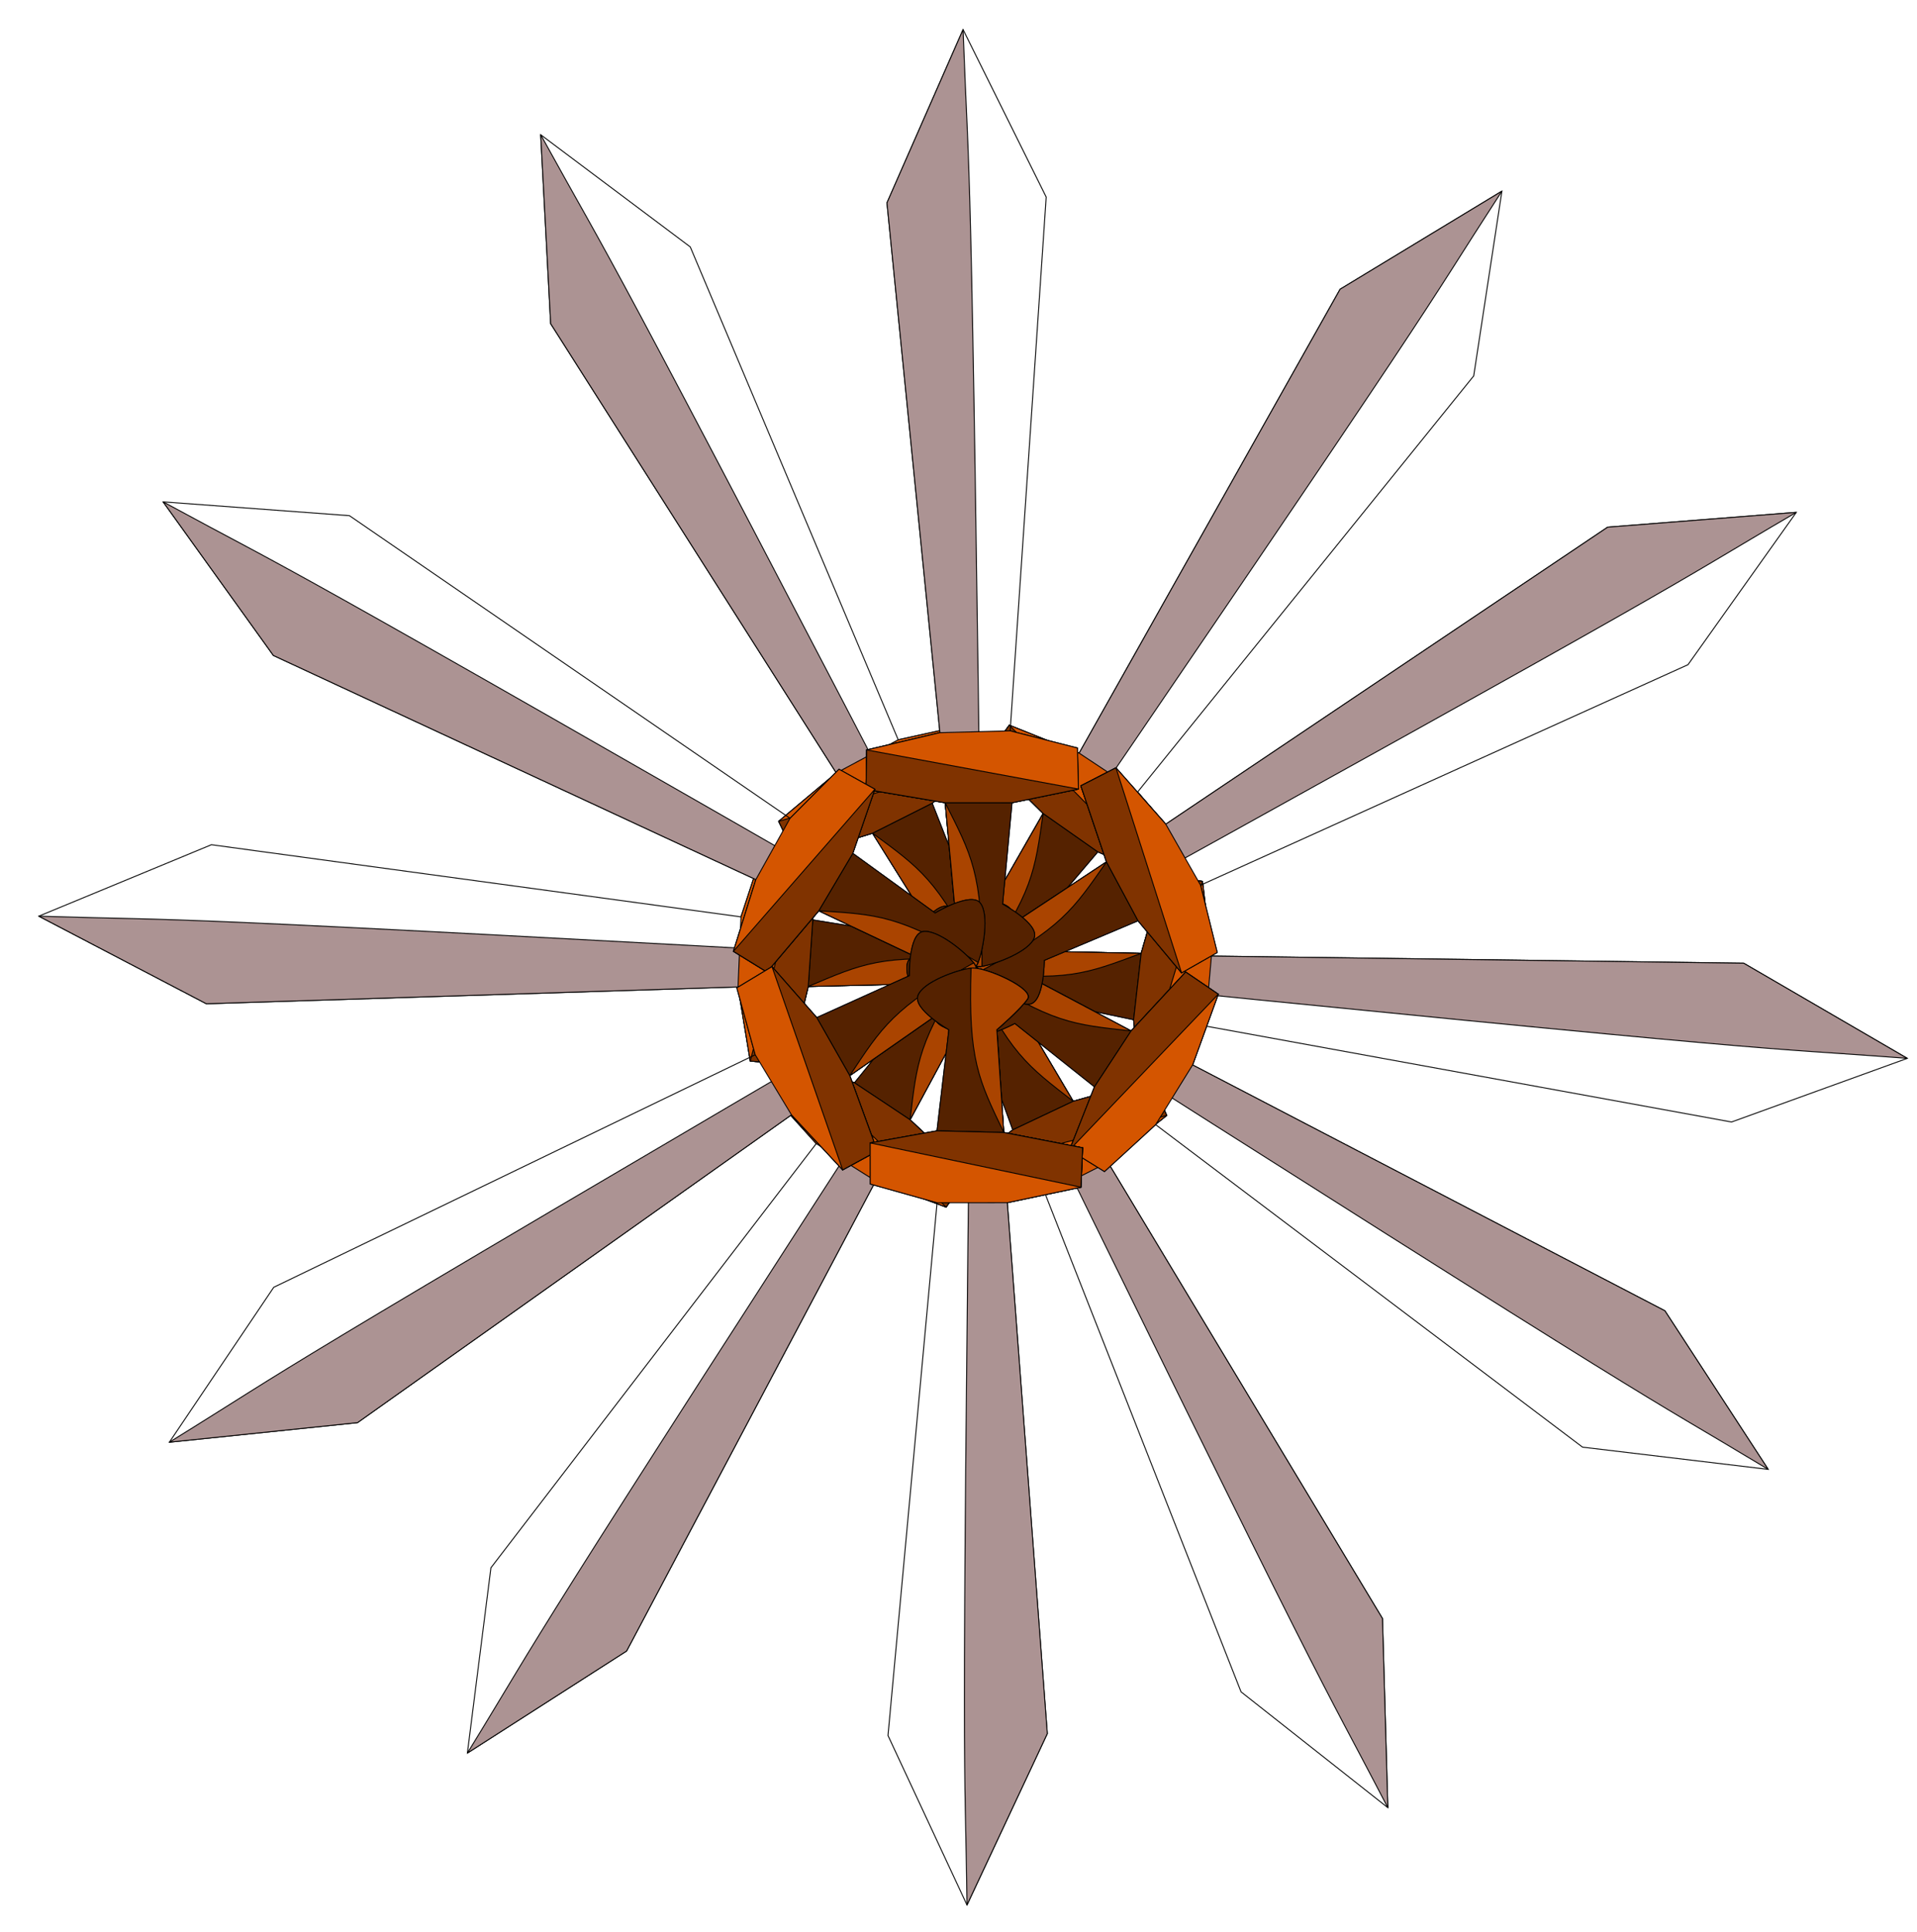 <?xml version="1.0" encoding="UTF-8" standalone="no"?>
<!-- Created with Inkscape (http://www.inkscape.org/) -->
<svg
    xmlns:inkscape="http://www.inkscape.org/namespaces/inkscape"
    xmlns:rdf="http://www.w3.org/1999/02/22-rdf-syntax-ns#"
    xmlns="http://www.w3.org/2000/svg"
    xmlns:cc="http://web.resource.org/cc/"
    xmlns:dc="http://purl.org/dc/elements/1.1/"
    xmlns:sodipodi="http://sodipodi.sourceforge.net/DTD/sodipodi-0.dtd"
    xmlns:svg="http://www.w3.org/2000/svg"
    xmlns:ns1="http://sozi.baierouge.fr"
    xmlns:xlink="http://www.w3.org/1999/xlink"
    id="svg2"
    sodipodi:modified="true"
    viewBox="0 0 744.09 750"
    sodipodi:version="0.32"
    version="1.0"
    inkscape:version="0.45pre1"
  >
  <sodipodi:namedview
      id="base"
      bordercolor="#666666"
      inkscape:pageshadow="2"
      guidetolerance="10"
      pagecolor="#ffffff"
      gridtolerance="10000"
      inkscape:window-height="750"
      width="744.09px"
      inkscape:zoom="0.64905419"
      objecttolerance="10"
      height="750px"
      borderopacity="1.0"
      inkscape:current-layer="layer1"
      inkscape:cx="367.12459"
      inkscape:cy="362.50086"
      inkscape:window-y="-8"
      inkscape:window-x="-8"
      inkscape:window-width="1280"
      inkscape:pageopacity="0.0"
      inkscape:document-units="px"
  />
  <g
      id="layer1"
      inkscape:label="Layer 1"
      inkscape:groupmode="layer"
    >
    <g
        id="g16370"
      >
      <g
          id="g16240"
          transform="matrix(1.026 .09 -.09 1.026 18.41 -7.989)"
        >
        <g
            id="g16129"
            inkscape:transform-center-x="-176.61402"
            transform="matrix(.533 0 0 .533 359.63 163.53)"
          >
          <path
              id="path16081"
              sodipodi:nodetypes="cccccccccsssccccc"
              style="stroke:#000000;stroke-width:.655px;fill:none"
              d="m205.5 309.31l375.39-27.85 121.09 56.92-119.88 55.7-376.6-35.12-13.32 47.23h-29.06l-8.48-47.23-71.44-8.48s-14.531 25.43-24.218 21.8c-9.688-3.63-18.164-27.85-19.375-37.54-1.211-9.68 14.531-44.8 21.797-39.96 7.265 4.85 21.796 21.8 21.796 21.8l72.66-4.84 10.89-55.71 27.86 1.21 10.89 52.07z"
          />
          <path
              id="path16083"
              sodipodi:nodetypes="ccccsccccc"
              style="fill-rule:evenodd;stroke:#000000;stroke-width:.655px;fill:#ac9393"
              d="m205.5 309.31l375.39-27.85 121.09 56.92c-118.6 1.32-46.51 4.35-662.37-3.64-1.214-9.68 14.528-44.8 21.794-39.96 7.265 4.85 21.796 21.8 21.796 21.8l72.66-4.84 10.89-55.71 27.86 1.21 10.89 52.07z"
          />
          <path
              id="path16085"
              sodipodi:nodetypes="ccccccccc"
              style="fill-rule:evenodd;stroke:#000000;stroke-width:.655px;fill:#d45500"
              d="m205.5 309.31v49.65l-13.32 47.23h-29.06l-8.48-47.23 1.22-47.22 10.89-55.71 27.86 1.21 10.89 52.07z"
          />
          <path
              id="path16087"
              sodipodi:nodetypes="ccsssccc"
              style="fill-rule:evenodd;stroke:#000000;stroke-width:.655px;fill:#552200"
              d="m154.64 358.96l-71.44-8.48s-14.531 25.43-24.218 21.8c-9.688-3.63-18.164-27.85-19.375-37.54-1.211-9.68 14.531-44.8 21.797-39.96 7.265 4.85 21.796 21.8 21.796 21.8l72.66-4.84-1.22 47.22z"
          />
          <path
              id="path16111"
              sodipodi:nodetypes="cccccc"
              style="fill-rule:evenodd;stroke:#000000;stroke-width:.655px;fill:#803300"
              d="m163.12 406.19l-8.48-47.23 1.22-47.22 10.89-55.71 27.86 1.21-31.49 148.95z"
          />
          <path
              id="path16113"
              sodipodi:nodetypes="csccc"
              style="fill-rule:evenodd;stroke:#000000;stroke-width:.655px;fill:#aa4400"
              d="m39.607 334.74c-1.211-9.68 14.531-44.8 21.797-39.96 7.265 4.85 21.796 21.8 21.796 21.8l72.66-4.84c-37.06 17.55-50.79 25.23-116.25 23z"
          />
        </g
        >
        <g
            id="g16137"
            inkscape:transform-center-x="-80.103764"
            inkscape:transform-center-y="-152.48246"
            transform="matrix(.255 -.468 .468 .255 215.66 273.84)"
          >
          <path
              id="path16139"
              sodipodi:nodetypes="cccccccccsssccccc"
              style="stroke:#000000;stroke-width:.655px;fill:none"
              d="m205.5 309.31l375.39-27.85 121.09 56.92-119.88 55.7-376.6-35.12-13.32 47.23h-29.06l-8.48-47.23-71.44-8.48s-14.531 25.43-24.218 21.8c-9.688-3.63-18.164-27.85-19.375-37.54-1.211-9.68 14.531-44.8 21.797-39.96 7.265 4.85 21.796 21.8 21.796 21.8l72.66-4.84 10.89-55.71 27.86 1.21 10.89 52.07z"
          />
          <path
              id="path16141"
              sodipodi:nodetypes="ccccsccccc"
              style="fill-rule:evenodd;stroke:#000000;stroke-width:.655px;fill:#ac9393"
              d="m205.5 309.31l375.39-27.85 121.09 56.92c-118.6 1.32-46.51 4.35-662.37-3.64-1.214-9.68 14.528-44.8 21.794-39.96 7.265 4.85 21.796 21.8 21.796 21.8l72.66-4.84 10.89-55.71 27.86 1.21 10.89 52.07z"
          />
          <path
              id="path16143"
              sodipodi:nodetypes="ccccccccc"
              style="fill-rule:evenodd;stroke:#000000;stroke-width:.655px;fill:#d45500"
              d="m205.5 309.31v49.65l-13.32 47.23h-29.06l-8.48-47.23 1.22-47.22 10.89-55.71 27.86 1.21 10.89 52.07z"
          />
          <path
              id="path16145"
              sodipodi:nodetypes="ccsssccc"
              style="fill-rule:evenodd;stroke:#000000;stroke-width:.655px;fill:#552200"
              d="m154.64 358.96l-71.44-8.48s-14.531 25.43-24.218 21.8c-9.688-3.63-18.164-27.85-19.375-37.54-1.211-9.68 14.531-44.8 21.797-39.96 7.265 4.85 21.796 21.8 21.796 21.8l72.66-4.84-1.22 47.22z"
          />
          <path
              id="path16147"
              sodipodi:nodetypes="cccccc"
              style="fill-rule:evenodd;stroke:#000000;stroke-width:.655px;fill:#803300"
              d="m163.12 406.19l-8.48-47.23 1.22-47.22 10.89-55.71 27.86 1.21-31.49 148.95z"
          />
          <path
              id="path16149"
              sodipodi:nodetypes="csccc"
              style="fill-rule:evenodd;stroke:#000000;stroke-width:.655px;fill:#aa4400"
              d="m39.607 334.74c-1.211-9.68 14.531-44.8 21.797-39.96 7.265 4.85 21.796 21.8 21.796 21.8l72.66-4.84c-37.06 17.55-50.79 25.23-116.25 23z"
          />
        </g
        >
        <g
            id="g16151"
            inkscape:transform-center-x="88.672833"
            inkscape:transform-center-y="-147.26757"
            transform="matrix(-.292 -.446 .446 -.292 244.36 453.96)"
          >
          <path
              id="path16153"
              sodipodi:nodetypes="cccccccccsssccccc"
              style="stroke:#000000;stroke-width:.655px;fill:none"
              d="m205.5 309.31l375.39-27.85 121.09 56.92-119.88 55.7-376.6-35.12-13.32 47.23h-29.06l-8.48-47.23-71.44-8.48s-14.531 25.43-24.218 21.8c-9.688-3.63-18.164-27.85-19.375-37.54-1.211-9.68 14.531-44.8 21.797-39.96 7.265 4.85 21.796 21.8 21.796 21.8l72.66-4.84 10.89-55.71 27.86 1.21 10.89 52.07z"
          />
          <path
              id="path16155"
              sodipodi:nodetypes="ccccsccccc"
              style="fill-rule:evenodd;stroke:#000000;stroke-width:.655px;fill:#ac9393"
              d="m205.5 309.31l375.39-27.85 121.09 56.92c-118.6 1.32-46.51 4.35-662.37-3.64-1.214-9.68 14.528-44.8 21.794-39.96 7.265 4.85 21.796 21.8 21.796 21.8l72.66-4.84 10.89-55.71 27.86 1.21 10.89 52.07z"
          />
          <path
              id="path16157"
              sodipodi:nodetypes="ccccccccc"
              style="fill-rule:evenodd;stroke:#000000;stroke-width:.655px;fill:#d45500"
              d="m205.5 309.31v49.65l-13.32 47.23h-29.06l-8.48-47.23 1.22-47.22 10.89-55.71 27.86 1.21 10.89 52.07z"
          />
          <path
              id="path16159"
              sodipodi:nodetypes="ccsssccc"
              style="fill-rule:evenodd;stroke:#000000;stroke-width:.655px;fill:#552200"
              d="m154.64 358.96l-71.44-8.48s-14.531 25.43-24.218 21.8c-9.688-3.63-18.164-27.85-19.375-37.54-1.211-9.68 14.531-44.8 21.797-39.96 7.265 4.85 21.796 21.8 21.796 21.8l72.66-4.84-1.22 47.22z"
          />
          <path
              id="path16161"
              sodipodi:nodetypes="cccccc"
              style="fill-rule:evenodd;stroke:#000000;stroke-width:.655px;fill:#803300"
              d="m163.12 406.19l-8.48-47.23 1.22-47.22 10.89-55.71 27.86 1.21-31.49 148.95z"
          />
          <path
              id="path16163"
              sodipodi:nodetypes="csccc"
              style="fill-rule:evenodd;stroke:#000000;stroke-width:.655px;fill:#aa4400"
              d="m39.607 334.74c-1.211-9.68 14.531-44.8 21.797-39.96 7.265 4.85 21.796 21.8 21.796 21.8l72.66-4.84c-37.06 17.55-50.79 25.23-116.25 23z"
          />
        </g
        >
        <g
            id="g16165"
            inkscape:transform-center-x="176.55212"
            inkscape:transform-center-y="2.971198"
            transform="matrix(-.532 .024 -.024 -.532 409.2 515.2)"
          >
          <path
              id="path16167"
              sodipodi:nodetypes="cccccccccsssccccc"
              style="stroke:#000000;stroke-width:.655px;fill:none"
              d="m205.5 309.31l375.39-27.85 121.09 56.92-119.88 55.7-376.6-35.12-13.32 47.23h-29.06l-8.48-47.23-71.44-8.48s-14.531 25.43-24.218 21.8c-9.688-3.63-18.164-27.85-19.375-37.54-1.211-9.68 14.531-44.8 21.797-39.96 7.265 4.85 21.796 21.8 21.796 21.8l72.66-4.84 10.89-55.71 27.86 1.21 10.89 52.07z"
          />
          <path
              id="path16169"
              sodipodi:nodetypes="ccccsccccc"
              style="fill-rule:evenodd;stroke:#000000;stroke-width:.655px;fill:#ac9393"
              d="m205.5 309.31l375.39-27.85 121.09 56.92c-118.6 1.32-46.51 4.35-662.37-3.64-1.214-9.68 14.528-44.8 21.794-39.96 7.265 4.85 21.796 21.8 21.796 21.8l72.66-4.84 10.89-55.71 27.86 1.21 10.89 52.07z"
          />
          <path
              id="path16171"
              sodipodi:nodetypes="ccccccccc"
              style="fill-rule:evenodd;stroke:#000000;stroke-width:.655px;fill:#d45500"
              d="m205.5 309.31v49.65l-13.32 47.23h-29.06l-8.48-47.23 1.22-47.22 10.89-55.71 27.86 1.21 10.89 52.07z"
          />
          <path
              id="path16173"
              sodipodi:nodetypes="ccsssccc"
              style="fill-rule:evenodd;stroke:#000000;stroke-width:.655px;fill:#552200"
              d="m154.64 358.96l-71.44-8.48s-14.531 25.43-24.218 21.8c-9.688-3.63-18.164-27.85-19.375-37.54-1.211-9.68 14.531-44.8 21.797-39.96 7.265 4.85 21.796 21.8 21.796 21.8l72.66-4.84-1.22 47.22z"
          />
          <path
              id="path16175"
              sodipodi:nodetypes="cccccc"
              style="fill-rule:evenodd;stroke:#000000;stroke-width:.655px;fill:#803300"
              d="m163.12 406.19l-8.48-47.23 1.22-47.22 10.89-55.71 27.86 1.21-31.49 148.95z"
          />
          <path
              id="path16177"
              sodipodi:nodetypes="csccc"
              style="fill-rule:evenodd;stroke:#000000;stroke-width:.655px;fill:#aa4400"
              d="m39.607 334.74c-1.211-9.68 14.531-44.8 21.797-39.96 7.265 4.85 21.796 21.8 21.796 21.8l72.66-4.84c-37.06 17.55-50.79 25.23-116.25 23z"
          />
        </g
        >
        <g
            id="g16179"
            inkscape:transform-center-x="75.823136"
            inkscape:transform-center-y="154.88402"
            transform="matrix(-.243 .474 -.474 -.243 547.06 401.66)"
          >
          <path
              id="path16181"
              sodipodi:nodetypes="cccccccccsssccccc"
              style="stroke:#000000;stroke-width:.655px;fill:none"
              d="m205.5 309.31l375.39-27.85 121.09 56.92-119.88 55.7-376.6-35.12-13.32 47.23h-29.06l-8.48-47.23-71.44-8.48s-14.531 25.43-24.218 21.8c-9.688-3.63-18.164-27.85-19.375-37.54-1.211-9.68 14.531-44.8 21.797-39.96 7.265 4.85 21.796 21.8 21.796 21.8l72.66-4.84 10.89-55.71 27.86 1.21 10.89 52.07z"
          />
          <path
              id="path16183"
              sodipodi:nodetypes="ccccsccccc"
              style="fill-rule:evenodd;stroke:#000000;stroke-width:.655px;fill:#ac9393"
              d="m205.5 309.31l375.39-27.85 121.09 56.92c-118.6 1.32-46.51 4.35-662.37-3.64-1.214-9.68 14.528-44.8 21.794-39.96 7.265 4.85 21.796 21.8 21.796 21.8l72.66-4.84 10.89-55.71 27.86 1.21 10.89 52.07z"
          />
          <path
              id="path16185"
              sodipodi:nodetypes="ccccccccc"
              style="fill-rule:evenodd;stroke:#000000;stroke-width:.655px;fill:#d45500"
              d="m205.5 309.31v49.65l-13.32 47.23h-29.06l-8.48-47.23 1.22-47.22 10.89-55.71 27.86 1.21 10.89 52.07z"
          />
          <path
              id="path16187"
              sodipodi:nodetypes="ccsssccc"
              style="fill-rule:evenodd;stroke:#000000;stroke-width:.655px;fill:#552200"
              d="m154.64 358.96l-71.44-8.48s-14.531 25.43-24.218 21.8c-9.688-3.63-18.164-27.85-19.375-37.54-1.211-9.68 14.531-44.8 21.797-39.96 7.265 4.85 21.796 21.8 21.796 21.8l72.66-4.84-1.22 47.22z"
          />
          <path
              id="path16189"
              sodipodi:nodetypes="cccccc"
              style="fill-rule:evenodd;stroke:#000000;stroke-width:.655px;fill:#803300"
              d="m163.12 406.19l-8.48-47.23 1.22-47.22 10.89-55.71 27.86 1.21-31.49 148.95z"
          />
          <path
              id="path16191"
              sodipodi:nodetypes="csccc"
              style="fill-rule:evenodd;stroke:#000000;stroke-width:.655px;fill:#aa4400"
              d="m39.607 334.74c-1.211-9.68 14.531-44.8 21.797-39.96 7.265 4.85 21.796 21.8 21.796 21.8l72.66-4.84c-37.06 17.55-50.79 25.23-116.25 23z"
          />
        </g
        >
        <g
            id="g16193"
            inkscape:transform-center-x="-84.717456"
            inkscape:transform-center-y="149.77585"
            transform="matrix(.281 .453 -.453 .281 519.47 229.27)"
          >
          <path
              id="path16195"
              sodipodi:nodetypes="cccccccccsssccccc"
              style="stroke:#000000;stroke-width:.655px;fill:none"
              d="m205.5 309.31l375.39-27.85 121.09 56.92-119.88 55.7-376.6-35.12-13.32 47.23h-29.06l-8.48-47.23-71.44-8.48s-14.531 25.43-24.218 21.8c-9.688-3.63-18.164-27.85-19.375-37.54-1.211-9.68 14.531-44.8 21.797-39.96 7.265 4.85 21.796 21.8 21.796 21.8l72.66-4.84 10.89-55.71 27.86 1.21 10.89 52.07z"
          />
          <path
              id="path16197"
              sodipodi:nodetypes="ccccsccccc"
              style="fill-rule:evenodd;stroke:#000000;stroke-width:.655px;fill:#ac9393"
              d="m205.5 309.31l375.39-27.85 121.09 56.92c-118.6 1.32-46.51 4.35-662.37-3.64-1.214-9.68 14.528-44.8 21.794-39.96 7.265 4.85 21.796 21.8 21.796 21.8l72.66-4.84 10.89-55.71 27.86 1.21 10.89 52.07z"
          />
          <path
              id="path16199"
              sodipodi:nodetypes="ccccccccc"
              style="fill-rule:evenodd;stroke:#000000;stroke-width:.655px;fill:#d45500"
              d="m205.5 309.31v49.65l-13.32 47.23h-29.06l-8.48-47.23 1.22-47.22 10.89-55.71 27.86 1.21 10.89 52.07z"
          />
          <path
              id="path16201"
              sodipodi:nodetypes="ccsssccc"
              style="fill-rule:evenodd;stroke:#000000;stroke-width:.655px;fill:#552200"
              d="m154.64 358.96l-71.44-8.48s-14.531 25.43-24.218 21.8c-9.688-3.63-18.164-27.85-19.375-37.54-1.211-9.68 14.531-44.8 21.797-39.96 7.265 4.85 21.796 21.8 21.796 21.8l72.66-4.84-1.22 47.22z"
          />
          <path
              id="path16203"
              sodipodi:nodetypes="cccccc"
              style="fill-rule:evenodd;stroke:#000000;stroke-width:.655px;fill:#803300"
              d="m163.12 406.19l-8.48-47.23 1.22-47.22 10.89-55.71 27.86 1.21-31.49 148.95z"
          />
          <path
              id="path16205"
              sodipodi:nodetypes="csccc"
              style="fill-rule:evenodd;stroke:#000000;stroke-width:.655px;fill:#aa4400"
              d="m39.607 334.74c-1.211-9.68 14.531-44.8 21.797-39.96 7.265 4.85 21.796 21.8 21.796 21.8l72.66-4.84c-37.06 17.55-50.79 25.23-116.25 23z"
          />
        </g
        >
      </g
      >
      <g
          id="g16284"
          transform="matrix(.876 .542 -.542 .876 229.92 -128.52)"
        >
        <g
            id="g16286"
            inkscape:transform-center-x="-176.61402"
            transform="matrix(.533 0 0 .533 359.63 163.53)"
          >
          <path
              id="path16288"
              sodipodi:nodetypes="cccccccccsssccccc"
              style="stroke:#000000;stroke-width:.655px;fill:none"
              d="m205.5 309.31l375.39-27.85 121.09 56.92-119.88 55.7-376.6-35.12-13.32 47.23h-29.06l-8.48-47.23-71.44-8.48s-14.531 25.43-24.218 21.8c-9.688-3.63-18.164-27.85-19.375-37.54-1.211-9.68 14.531-44.8 21.797-39.96 7.265 4.85 21.796 21.8 21.796 21.8l72.66-4.84 10.89-55.71 27.86 1.21 10.89 52.07z"
          />
          <path
              id="path16290"
              sodipodi:nodetypes="ccccsccccc"
              style="fill-rule:evenodd;stroke:#000000;stroke-width:.655px;fill:#ac9393"
              d="m205.5 309.31l375.39-27.85 121.09 56.92c-118.6 1.32-46.51 4.35-662.37-3.64-1.214-9.68 14.528-44.8 21.794-39.96 7.265 4.85 21.796 21.8 21.796 21.8l72.66-4.84 10.89-55.71 27.86 1.21 10.89 52.07z"
          />
          <path
              id="path16292"
              sodipodi:nodetypes="ccccccccc"
              style="fill-rule:evenodd;stroke:#000000;stroke-width:.655px;fill:#d45500"
              d="m205.5 309.31v49.65l-13.32 47.23h-29.06l-8.48-47.23 1.22-47.22 10.89-55.71 27.86 1.21 10.89 52.07z"
          />
          <path
              id="path16294"
              sodipodi:nodetypes="ccsssccc"
              style="fill-rule:evenodd;stroke:#000000;stroke-width:.655px;fill:#552200"
              d="m154.64 358.96l-71.44-8.48s-14.531 25.43-24.218 21.8c-9.688-3.63-18.164-27.85-19.375-37.54-1.211-9.68 14.531-44.8 21.797-39.96 7.265 4.85 21.796 21.8 21.796 21.8l72.66-4.84-1.22 47.22z"
          />
          <path
              id="path16296"
              sodipodi:nodetypes="cccccc"
              style="fill-rule:evenodd;stroke:#000000;stroke-width:.655px;fill:#803300"
              d="m163.12 406.19l-8.48-47.23 1.22-47.22 10.89-55.71 27.86 1.21-31.49 148.95z"
          />
          <path
              id="path16298"
              sodipodi:nodetypes="csccc"
              style="fill-rule:evenodd;stroke:#000000;stroke-width:.655px;fill:#aa4400"
              d="m39.607 334.74c-1.211-9.68 14.531-44.8 21.797-39.96 7.265 4.85 21.796 21.8 21.796 21.8l72.66-4.84c-37.06 17.55-50.79 25.23-116.25 23z"
          />
        </g
        >
        <g
            id="g16300"
            inkscape:transform-center-x="-80.103764"
            inkscape:transform-center-y="-152.48246"
            transform="matrix(.255 -.468 .468 .255 215.66 273.84)"
          >
          <path
              id="path16302"
              sodipodi:nodetypes="cccccccccsssccccc"
              style="stroke:#000000;stroke-width:.655px;fill:none"
              d="m205.5 309.31l375.39-27.85 121.09 56.92-119.88 55.7-376.6-35.12-13.32 47.23h-29.06l-8.48-47.23-71.44-8.48s-14.531 25.43-24.218 21.8c-9.688-3.63-18.164-27.85-19.375-37.54-1.211-9.68 14.531-44.8 21.797-39.96 7.265 4.85 21.796 21.8 21.796 21.8l72.66-4.84 10.89-55.71 27.86 1.21 10.89 52.07z"
          />
          <path
              id="path16304"
              sodipodi:nodetypes="ccccsccccc"
              style="fill-rule:evenodd;stroke:#000000;stroke-width:.655px;fill:#ac9393"
              d="m205.5 309.31l375.39-27.85 121.09 56.92c-118.6 1.32-46.51 4.35-662.37-3.64-1.214-9.68 14.528-44.8 21.794-39.96 7.265 4.85 21.796 21.8 21.796 21.8l72.66-4.84 10.89-55.71 27.86 1.21 10.89 52.07z"
          />
          <path
              id="path16306"
              sodipodi:nodetypes="ccccccccc"
              style="fill-rule:evenodd;stroke:#000000;stroke-width:.655px;fill:#d45500"
              d="m205.5 309.31v49.65l-13.32 47.23h-29.06l-8.48-47.23 1.22-47.22 10.89-55.71 27.86 1.21 10.89 52.07z"
          />
          <path
              id="path16308"
              sodipodi:nodetypes="ccsssccc"
              style="fill-rule:evenodd;stroke:#000000;stroke-width:.655px;fill:#552200"
              d="m154.64 358.96l-71.44-8.48s-14.531 25.43-24.218 21.8c-9.688-3.63-18.164-27.85-19.375-37.54-1.211-9.68 14.531-44.8 21.797-39.96 7.265 4.85 21.796 21.8 21.796 21.8l72.66-4.84-1.22 47.22z"
          />
          <path
              id="path16310"
              sodipodi:nodetypes="cccccc"
              style="fill-rule:evenodd;stroke:#000000;stroke-width:.655px;fill:#803300"
              d="m163.12 406.19l-8.48-47.23 1.22-47.22 10.89-55.71 27.86 1.21-31.49 148.95z"
          />
          <path
              id="path16312"
              sodipodi:nodetypes="csccc"
              style="fill-rule:evenodd;stroke:#000000;stroke-width:.655px;fill:#aa4400"
              d="m39.607 334.74c-1.211-9.68 14.531-44.8 21.797-39.96 7.265 4.85 21.796 21.8 21.796 21.8l72.66-4.84c-37.06 17.55-50.79 25.23-116.25 23z"
          />
        </g
        >
        <g
            id="g16314"
            inkscape:transform-center-x="88.672833"
            inkscape:transform-center-y="-147.26757"
            transform="matrix(-.292 -.446 .446 -.292 244.36 453.96)"
          >
          <path
              id="path16316"
              sodipodi:nodetypes="cccccccccsssccccc"
              style="stroke:#000000;stroke-width:.655px;fill:none"
              d="m205.5 309.31l375.39-27.85 121.09 56.92-119.88 55.7-376.6-35.12-13.32 47.23h-29.06l-8.48-47.23-71.44-8.48s-14.531 25.43-24.218 21.8c-9.688-3.63-18.164-27.85-19.375-37.54-1.211-9.68 14.531-44.8 21.797-39.96 7.265 4.85 21.796 21.8 21.796 21.8l72.66-4.84 10.89-55.71 27.86 1.21 10.89 52.07z"
          />
          <path
              id="path16318"
              sodipodi:nodetypes="ccccsccccc"
              style="fill-rule:evenodd;stroke:#000000;stroke-width:.655px;fill:#ac9393"
              d="m205.5 309.31l375.39-27.85 121.09 56.92c-118.6 1.32-46.51 4.35-662.37-3.64-1.214-9.68 14.528-44.8 21.794-39.96 7.265 4.85 21.796 21.8 21.796 21.8l72.66-4.84 10.89-55.71 27.86 1.21 10.89 52.07z"
          />
          <path
              id="path16320"
              sodipodi:nodetypes="ccccccccc"
              style="fill-rule:evenodd;stroke:#000000;stroke-width:.655px;fill:#d45500"
              d="m205.5 309.31v49.65l-13.32 47.23h-29.06l-8.48-47.23 1.22-47.22 10.89-55.71 27.86 1.21 10.89 52.07z"
          />
          <path
              id="path16322"
              sodipodi:nodetypes="ccsssccc"
              style="fill-rule:evenodd;stroke:#000000;stroke-width:.655px;fill:#552200"
              d="m154.64 358.96l-71.44-8.48s-14.531 25.43-24.218 21.8c-9.688-3.63-18.164-27.85-19.375-37.54-1.211-9.68 14.531-44.8 21.797-39.96 7.265 4.85 21.796 21.8 21.796 21.8l72.66-4.84-1.22 47.22z"
          />
          <path
              id="path16324"
              sodipodi:nodetypes="cccccc"
              style="fill-rule:evenodd;stroke:#000000;stroke-width:.655px;fill:#803300"
              d="m163.12 406.19l-8.48-47.23 1.22-47.22 10.89-55.71 27.86 1.21-31.49 148.95z"
          />
          <path
              id="path16326"
              sodipodi:nodetypes="csccc"
              style="fill-rule:evenodd;stroke:#000000;stroke-width:.655px;fill:#aa4400"
              d="m39.607 334.74c-1.211-9.68 14.531-44.8 21.797-39.96 7.265 4.85 21.796 21.8 21.796 21.8l72.66-4.84c-37.06 17.55-50.79 25.23-116.25 23z"
          />
        </g
        >
        <g
            id="g16328"
            inkscape:transform-center-x="176.55212"
            inkscape:transform-center-y="2.971198"
            transform="matrix(-.532 .024 -.024 -.532 409.2 515.2)"
          >
          <path
              id="path16330"
              sodipodi:nodetypes="cccccccccsssccccc"
              style="stroke:#000000;stroke-width:.655px;fill:none"
              d="m205.5 309.31l375.39-27.85 121.09 56.92-119.88 55.7-376.6-35.12-13.32 47.23h-29.06l-8.48-47.23-71.44-8.48s-14.531 25.43-24.218 21.8c-9.688-3.63-18.164-27.85-19.375-37.54-1.211-9.68 14.531-44.8 21.797-39.96 7.265 4.85 21.796 21.8 21.796 21.8l72.66-4.84 10.89-55.71 27.86 1.21 10.89 52.07z"
          />
          <path
              id="path16332"
              sodipodi:nodetypes="ccccsccccc"
              style="fill-rule:evenodd;stroke:#000000;stroke-width:.655px;fill:#ac9393"
              d="m205.5 309.31l375.39-27.85 121.09 56.92c-118.6 1.32-46.51 4.35-662.37-3.64-1.214-9.68 14.528-44.8 21.794-39.96 7.265 4.85 21.796 21.8 21.796 21.8l72.66-4.84 10.89-55.71 27.86 1.21 10.89 52.07z"
          />
          <path
              id="path16334"
              sodipodi:nodetypes="ccccccccc"
              style="fill-rule:evenodd;stroke:#000000;stroke-width:.655px;fill:#d45500"
              d="m205.5 309.31v49.65l-13.32 47.23h-29.06l-8.48-47.23 1.22-47.22 10.89-55.71 27.86 1.21 10.89 52.07z"
          />
          <path
              id="path16336"
              sodipodi:nodetypes="ccsssccc"
              style="fill-rule:evenodd;stroke:#000000;stroke-width:.655px;fill:#552200"
              d="m154.64 358.96l-71.44-8.48s-14.531 25.43-24.218 21.8c-9.688-3.63-18.164-27.85-19.375-37.54-1.211-9.68 14.531-44.8 21.797-39.96 7.265 4.85 21.796 21.8 21.796 21.8l72.66-4.84-1.22 47.22z"
          />
          <path
              id="path16338"
              sodipodi:nodetypes="cccccc"
              style="fill-rule:evenodd;stroke:#000000;stroke-width:.655px;fill:#803300"
              d="m163.12 406.19l-8.48-47.23 1.22-47.22 10.89-55.71 27.86 1.21-31.49 148.95z"
          />
          <path
              id="path16340"
              sodipodi:nodetypes="csccc"
              style="fill-rule:evenodd;stroke:#000000;stroke-width:.655px;fill:#aa4400"
              d="m39.607 334.74c-1.211-9.68 14.531-44.8 21.797-39.96 7.265 4.85 21.796 21.8 21.796 21.8l72.66-4.84c-37.06 17.55-50.79 25.23-116.25 23z"
          />
        </g
        >
        <g
            id="g16342"
            inkscape:transform-center-x="75.823136"
            inkscape:transform-center-y="154.88402"
            transform="matrix(-.243 .474 -.474 -.243 547.06 401.66)"
          >
          <path
              id="path16344"
              sodipodi:nodetypes="cccccccccsssccccc"
              style="stroke:#000000;stroke-width:.655px;fill:none"
              d="m205.5 309.31l375.39-27.85 121.09 56.92-119.88 55.7-376.6-35.12-13.32 47.23h-29.06l-8.48-47.23-71.44-8.48s-14.531 25.43-24.218 21.8c-9.688-3.63-18.164-27.85-19.375-37.54-1.211-9.68 14.531-44.8 21.797-39.96 7.265 4.85 21.796 21.8 21.796 21.8l72.66-4.84 10.89-55.71 27.86 1.21 10.89 52.07z"
          />
          <path
              id="path16346"
              sodipodi:nodetypes="ccccsccccc"
              style="fill-rule:evenodd;stroke:#000000;stroke-width:.655px;fill:#ac9393"
              d="m205.5 309.31l375.39-27.85 121.09 56.92c-118.6 1.32-46.51 4.35-662.37-3.64-1.214-9.68 14.528-44.8 21.794-39.96 7.265 4.85 21.796 21.8 21.796 21.8l72.66-4.84 10.89-55.71 27.86 1.21 10.89 52.07z"
          />
          <path
              id="path16348"
              sodipodi:nodetypes="ccccccccc"
              style="fill-rule:evenodd;stroke:#000000;stroke-width:.655px;fill:#d45500"
              d="m205.5 309.31v49.65l-13.32 47.23h-29.06l-8.48-47.23 1.22-47.22 10.89-55.71 27.86 1.21 10.89 52.07z"
          />
          <path
              id="path16350"
              sodipodi:nodetypes="ccsssccc"
              style="fill-rule:evenodd;stroke:#000000;stroke-width:.655px;fill:#552200"
              d="m154.64 358.96l-71.44-8.48s-14.531 25.43-24.218 21.8c-9.688-3.63-18.164-27.85-19.375-37.54-1.211-9.68 14.531-44.8 21.797-39.96 7.265 4.85 21.796 21.8 21.796 21.8l72.66-4.84-1.22 47.22z"
          />
          <path
              id="path16352"
              sodipodi:nodetypes="cccccc"
              style="fill-rule:evenodd;stroke:#000000;stroke-width:.655px;fill:#803300"
              d="m163.12 406.19l-8.48-47.23 1.22-47.22 10.89-55.71 27.86 1.21-31.49 148.95z"
          />
          <path
              id="path16354"
              sodipodi:nodetypes="csccc"
              style="fill-rule:evenodd;stroke:#000000;stroke-width:.655px;fill:#aa4400"
              d="m39.607 334.74c-1.211-9.68 14.531-44.8 21.797-39.96 7.265 4.85 21.796 21.8 21.796 21.8l72.66-4.84c-37.06 17.55-50.79 25.23-116.25 23z"
          />
        </g
        >
        <g
            id="g16356"
            inkscape:transform-center-x="-84.717456"
            inkscape:transform-center-y="149.77585"
            transform="matrix(.281 .453 -.453 .281 519.47 229.27)"
          >
          <path
              id="path16358"
              sodipodi:nodetypes="cccccccccsssccccc"
              style="stroke:#000000;stroke-width:.655px;fill:none"
              d="m205.5 309.31l375.39-27.85 121.09 56.92-119.88 55.7-376.6-35.12-13.32 47.23h-29.06l-8.48-47.23-71.44-8.48s-14.531 25.43-24.218 21.8c-9.688-3.63-18.164-27.85-19.375-37.54-1.211-9.68 14.531-44.8 21.797-39.96 7.265 4.85 21.796 21.8 21.796 21.8l72.66-4.84 10.89-55.71 27.86 1.21 10.89 52.07z"
          />
          <path
              id="path16360"
              sodipodi:nodetypes="ccccsccccc"
              style="fill-rule:evenodd;stroke:#000000;stroke-width:.655px;fill:#ac9393"
              d="m205.5 309.31l375.39-27.85 121.09 56.92c-118.6 1.32-46.51 4.35-662.37-3.64-1.214-9.68 14.528-44.8 21.794-39.96 7.265 4.85 21.796 21.8 21.796 21.8l72.66-4.84 10.89-55.71 27.86 1.21 10.89 52.07z"
          />
          <path
              id="path16362"
              sodipodi:nodetypes="ccccccccc"
              style="fill-rule:evenodd;stroke:#000000;stroke-width:.655px;fill:#d45500"
              d="m205.5 309.31v49.65l-13.32 47.23h-29.06l-8.48-47.23 1.22-47.22 10.89-55.71 27.86 1.21 10.89 52.07z"
          />
          <path
              id="path16364"
              sodipodi:nodetypes="ccsssccc"
              style="fill-rule:evenodd;stroke:#000000;stroke-width:.655px;fill:#552200"
              d="m154.64 358.96l-71.44-8.48s-14.531 25.43-24.218 21.8c-9.688-3.63-18.164-27.85-19.375-37.54-1.211-9.68 14.531-44.8 21.797-39.96 7.265 4.85 21.796 21.8 21.796 21.8l72.66-4.84-1.22 47.22z"
          />
          <path
              id="path16366"
              sodipodi:nodetypes="cccccc"
              style="fill-rule:evenodd;stroke:#000000;stroke-width:.655px;fill:#803300"
              d="m163.12 406.19l-8.48-47.23 1.22-47.22 10.89-55.71 27.86 1.21-31.49 148.95z"
          />
          <path
              id="path16368"
              sodipodi:nodetypes="csccc"
              style="fill-rule:evenodd;stroke:#000000;stroke-width:.655px;fill:#aa4400"
              d="m39.607 334.74c-1.211-9.68 14.531-44.8 21.797-39.96 7.265 4.85 21.796 21.8 21.796 21.8l72.66-4.84c-37.06 17.55-50.79 25.23-116.25 23z"
          />
        </g
        >
      </g
      >
    </g
    >
  </g
  >
</svg
>

